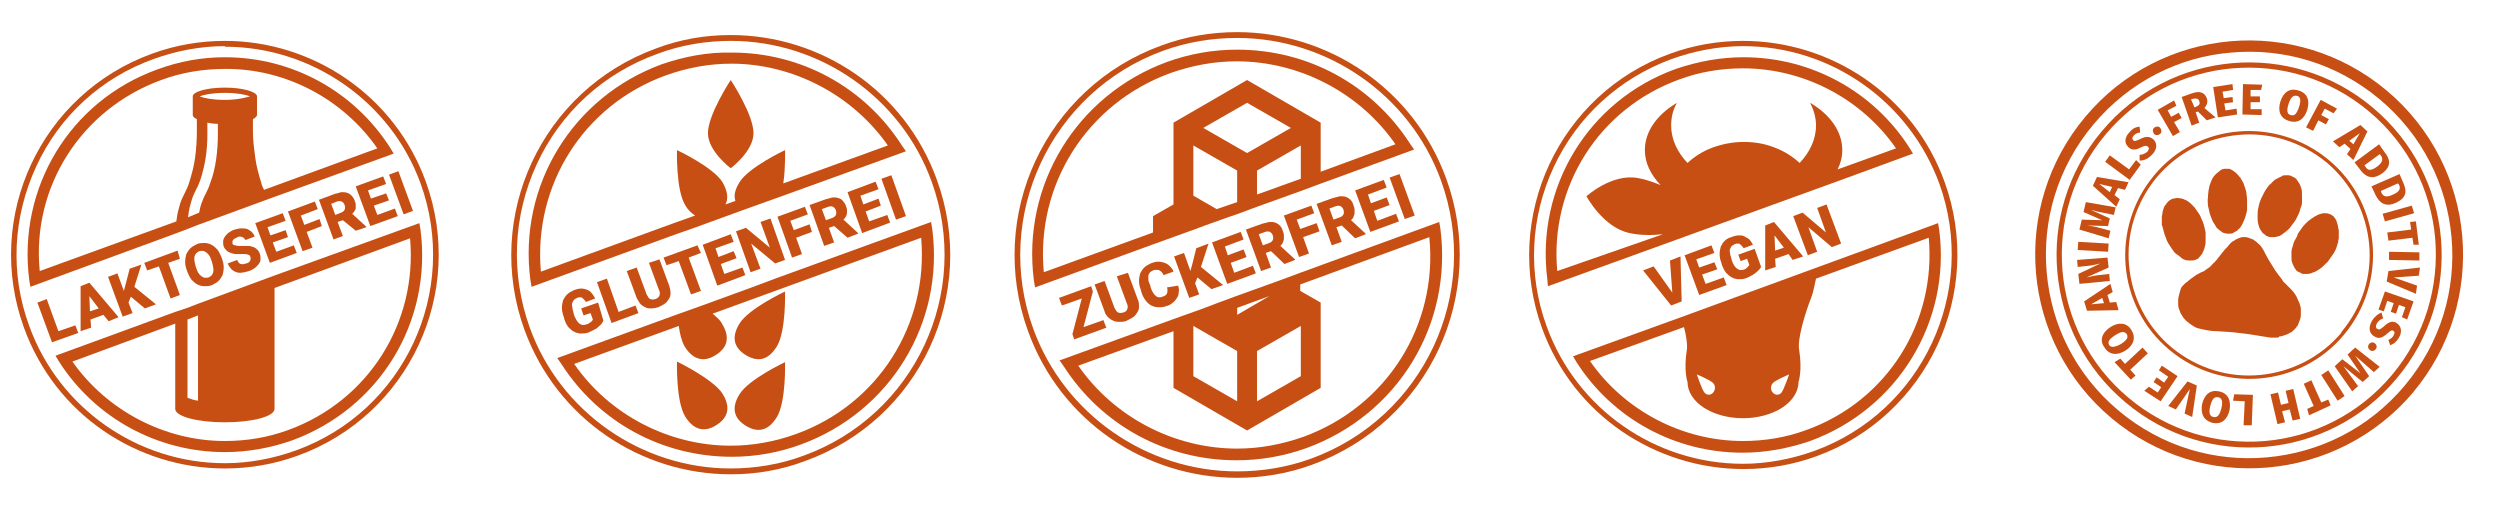 <?xml version="1.0" encoding="utf-8"?>
<!-- Generator: Adobe Illustrator 26.0.1, SVG Export Plug-In . SVG Version: 6.00 Build 0)  -->
<svg version="1.1" id="Ebene_1" xmlns="http://www.w3.org/2000/svg" xmlns:xlink="http://www.w3.org/1999/xlink" x="0px" y="0px"
	 viewBox="0 0 428 87.7" style="enable-background:new 0 0 428 87.7;" xml:space="preserve">
<style type="text/css">
	.st0{fill:#C74F13;}
	.st1{fill-rule:evenodd;clip-rule:evenodd;fill:#C74F13;}
</style>
<g>
	<g>
		<g>
			<path class="st0" d="M286.3,50.1l-0.4-5.5l1.8-0.7l0.2,7.7l-1.8,0.7l-4.8-6l1.8-0.7L286.3,50.1z"/>
			<path class="st0" d="M294,46.1l-2.6,0.9l0.6,1.6l3.1-1.1l0.5,1.3l-4.7,1.7l-2.5-6.8L293,42l0.5,1.3l-3.1,1.1l0.5,1.4l2.6-0.9
				L294,46.1z"/>
			<path class="st0" d="M301.5,45.7c-0.1,0.1-0.1,0.3-0.3,0.4c-0.1,0.2-0.3,0.3-0.5,0.5s-0.4,0.3-0.7,0.5c-0.3,0.2-0.6,0.3-1,0.5
				c-0.5,0.2-0.9,0.2-1.3,0.2s-0.8-0.1-1.2-0.3c-0.4-0.2-0.7-0.5-1-0.8c-0.3-0.4-0.5-0.8-0.7-1.3l-0.1-0.4c-0.2-0.5-0.3-1-0.3-1.5
				s0.1-0.9,0.2-1.3c0.2-0.4,0.4-0.7,0.7-1c0.3-0.3,0.7-0.5,1.1-0.6c0.5-0.2,0.9-0.3,1.3-0.3s0.7,0,1,0.2s0.6,0.3,0.8,0.5
				c0.2,0.2,0.4,0.5,0.6,0.9l-1.6,0.6c-0.1-0.2-0.2-0.3-0.3-0.4c-0.1-0.1-0.2-0.2-0.3-0.3c-0.1-0.1-0.3-0.1-0.4-0.1
				c-0.2,0-0.3,0-0.5,0.1s-0.4,0.2-0.5,0.3s-0.2,0.3-0.3,0.5c-0.1,0.2-0.1,0.5,0,0.7c0,0.3,0.1,0.6,0.2,0.9l0.1,0.4
				c0.2,0.7,0.6,1.2,0.9,1.4c0.4,0.3,0.8,0.3,1.3,0.1c0.1,0,0.2-0.1,0.3-0.2c0.1-0.1,0.2-0.1,0.2-0.2c0.1-0.1,0.1-0.1,0.2-0.2
				c0-0.1,0.1-0.1,0.1-0.1l-0.4-1.1l-1.1,0.4l-0.4-1.1l2.8-1L301.5,45.7z"/>
			<path class="st0" d="M306.2,43.5l-2.3,0.8l0.1,1.4l-1.8,0.6v-7.7l1.5-0.6l5,5.9l-1.8,0.6L306.2,43.5z M303.9,42.9l1.5-0.5
				l-1.6-2.1L303.9,42.9z"/>
			<path class="st0" d="M315.2,41.7l-1.6,0.6l-4-3.4l1.5,4.2l-1.6,0.6L307,37l1.6-0.6l4,3.4l-1.5-4.2l1.6-0.6L315.2,41.7z"/>
		</g>
		<g>
			<path class="st0" d="M332.9,31.1C327.5,16.2,313.4,7,298.4,7c-4.2,0-8.4,0.7-12.5,2.2c-19,6.9-28.8,28-21.9,47
				c5.4,14.9,19.5,24.1,34.5,24.1c4.2,0,8.4-0.7,12.5-2.2C330,71.2,339.8,50.1,332.9,31.1z M310.6,77.2c-3.9,1.4-8.1,2.2-12.2,2.2
				c-15,0-28.5-9.4-33.6-23.5c-3.3-9-2.8-18.7,1.2-27.3s11.2-15.2,20.2-18.5c3.9-1.4,8.1-2.2,12.2-2.2l0,0c15,0,28.4,9.4,33.6,23.5
				C338.7,49.9,329.1,70.5,310.6,77.2z"/>
			<path class="st0" d="M332,39.4l-0.2-1.2l-20.5,7.5l-23.5,8.6L269.3,61l0.6,1c6.2,9.7,16.9,15.5,28.4,15.5l0,0
				c3.9,0,7.8-0.7,11.6-2C324.9,70,334,55.1,332,39.4z M309.3,73.6c-3.5,1.3-7.2,1.9-10.9,1.9l0,0c-10.4,0-20.3-5.2-26.2-13.7
				l16.1-5.8c0.4,1.5,0.6,3,0.5,3.8c-0.6,3.7,0.1,5.6,0.1,5.6c0,1.7,1.1,3.3,2.8,4.4c1.7,1.1,4.1,1.8,6.7,1.8s5-0.7,6.7-1.8
				c1.7-1.1,2.8-2.7,2.8-4.4c0,0,0.7-1.9,0.1-5.6c-0.3-1.8,1.1-6.4,2.1-8.9c0.3-0.7,0.5-1.9,0.8-3.2l19.3-7
				C331.5,55.2,323.1,68.6,309.3,73.6z M306.3,64.1c0,0-0.9,2.6-1.3,3.1s-1.1,0.5-1.5,0c-0.4-0.4-0.4-1.2,0-1.6
				C303.9,65.1,306.3,64.1,306.3,64.1z M293.3,67.2c-0.4,0.5-1.1,0.5-1.5,0c-0.4-0.4-1.3-3.1-1.3-3.1s2.4,1,2.8,1.5
				C293.7,66,293.7,66.7,293.3,67.2z"/>
			<path class="st0" d="M315.5,30.7l12-4.4l-0.6-1c-6.2-9.7-16.9-15.5-28.4-15.5c-3.9,0-7.8,0.7-11.6,2c-15,5.4-24,20.3-22,36
				L265,49l19.9-7.2L315.5,30.7z M266.6,46.4c-1.3-14.4,7.1-27.8,20.9-32.8c3.5-1.3,7.2-1.9,10.9-1.9c10.4,0,20.3,5.2,26.2,13.7
				l-10,3.6c0.5-1,0.8-2.1,0.8-3.3c0-3.2-2.1-6.1-5.5-8.1c0.6,1.2,1,2.5,1,3.9c0,2.4-1.1,4.6-2.8,6.4c-1.2-1.1-2.6-2-4.2-2.6
				c-1.7-0.7-3.5-1-5.4-1s-3.8,0.4-5.4,1s-3,1.5-4.2,2.6c-1.7-1.8-2.8-4-2.8-6.4c0-1.4,0.3-2.7,1-3.9c-3.4,2-5.5,4.9-5.5,8.1
				c0,2.2,1,4.2,2.7,6c-1.2-0.5-2.6-1-3.8-1.2c-4.5-0.9-8.9,3.1-8.9,3.1s2.9,5.4,7.4,6.3c1.8,0.4,3.8,0.4,5.7,0.2L266.6,46.4z"/>
		</g>
	</g>
	<g>
		<g>
			<path class="st0" d="M185.5,56l3.4-1.2l0.5,1.3l-5.5,2l-0.3-0.9l1.6-6.1l-3.4,1.2l-0.5-1.3l5.5-2l0.3,0.9L185.5,56z"/>
			<path class="st0" d="M193.1,46.7l1.7,4.6c0.2,0.4,0.2,0.8,0.2,1.2s-0.1,0.7-0.3,1s-0.4,0.6-0.7,0.8s-0.7,0.4-1.1,0.6
				c-0.4,0.2-0.8,0.2-1.2,0.2s-0.7,0-1.1-0.2c-0.3-0.1-0.6-0.3-0.9-0.6c-0.3-0.3-0.5-0.6-0.6-1l-1.7-4.6l1.7-0.6l1.7,4.6
				c0.2,0.4,0.4,0.7,0.6,0.8c0.3,0.1,0.6,0.1,0.9,0c0.4-0.1,0.6-0.3,0.7-0.6c0.1-0.3,0.1-0.6-0.1-1l-1.7-4.6L193.1,46.7z"/>
			<path class="st0" d="M201.7,48.9c0.1,0.4,0.2,0.7,0.1,1.1c0,0.4-0.1,0.7-0.3,1s-0.4,0.6-0.7,0.8c-0.3,0.3-0.7,0.5-1.1,0.6
				c-0.5,0.2-0.9,0.2-1.4,0.2c-0.4,0-0.8-0.1-1.2-0.3s-0.7-0.5-1-0.9s-0.5-0.8-0.7-1.4l-0.1-0.4c-0.2-0.5-0.3-1-0.3-1.5
				s0.1-0.9,0.2-1.3c0.2-0.4,0.4-0.7,0.7-1s0.7-0.5,1.1-0.7c0.5-0.2,0.9-0.3,1.3-0.3c0.4,0,0.8,0.1,1.1,0.2c0.3,0.1,0.6,0.3,0.9,0.6
				c0.3,0.3,0.5,0.6,0.6,0.9l-1.7,0.6c-0.1-0.2-0.2-0.4-0.3-0.5s-0.2-0.2-0.4-0.3c-0.1-0.1-0.3-0.1-0.5-0.1s-0.4,0-0.6,0.1
				c-0.2,0.1-0.4,0.2-0.5,0.3s-0.2,0.3-0.3,0.5c0,0.2,0,0.5,0,0.7c0,0.3,0.1,0.6,0.3,1l0.1,0.4c0.1,0.4,0.3,0.7,0.4,0.9
				c0.1,0.2,0.3,0.4,0.5,0.6c0.2,0.1,0.3,0.2,0.5,0.2s0.4,0,0.6-0.1c0.4-0.1,0.7-0.3,0.8-0.6s0.1-0.6,0-1L201.7,48.9z"/>
			<path class="st0" d="M205,47.5l-0.4,1l0.7,1.9l-1.7,0.6l-2.6-7.1l1.7-0.6l1.1,3.1l0.3-1.1l0.7-2.8l2.1-0.8l-1.3,4l3.8,3.1l-2,0.7
				L205,47.5z"/>
			<path class="st0" d="M213.4,44l-2.7,1l0.6,1.7l3.2-1.2l0.5,1.3l-4.9,1.8l-2.6-7.1l4.9-1.8l0.5,1.3l-3.2,1.2l0.5,1.5l2.7-1
				L213.4,44z"/>
			<path class="st0" d="M217.6,43l-0.9,0.3l0.9,2.5l-1.7,0.6l-2.6-7.1l2.8-1c0.4-0.1,0.8-0.2,1.2-0.3c0.4,0,0.7,0,1,0.1
				s0.6,0.3,0.8,0.5s0.4,0.5,0.5,0.9c0.1,0.3,0.2,0.5,0.2,0.8c0,0.2,0,0.5,0,0.7c-0.1,0.2-0.1,0.4-0.2,0.6c-0.1,0.2-0.2,0.3-0.4,0.5
				l2.5,2.3v0.1l-1.8,0.7L217.6,43z M216.2,42l1.1-0.4c0.3-0.1,0.5-0.3,0.6-0.5s0.1-0.5,0-0.8s-0.3-0.5-0.5-0.6s-0.5-0.1-0.8,0
				l-1.1,0.4L216.2,42z"/>
			<path class="st0" d="M225.9,39.6l-2.8,1l1,2.8l-1.7,0.6l-2.6-7.1l4.7-1.7l0.5,1.3l-3,1.1l0.6,1.6l2.8-1L225.9,39.6z"/>
			<path class="st0" d="M229.7,38.6l-0.9,0.3l0.9,2.5L228,42l-2.6-7.1l2.8-1c0.4-0.1,0.8-0.2,1.2-0.3c0.4,0,0.7,0,1,0.1
				s0.6,0.3,0.8,0.5s0.4,0.5,0.5,0.9c0.1,0.3,0.2,0.5,0.2,0.8c0,0.2,0,0.5,0,0.7c-0.1,0.2-0.1,0.4-0.2,0.6c-0.1,0.2-0.2,0.3-0.4,0.5
				l2.5,2.3v0.1l-1.8,0.7L229.7,38.6z M228.3,37.6l1.1-0.4c0.3-0.1,0.5-0.3,0.6-0.5s0.1-0.5,0-0.8s-0.3-0.5-0.5-0.6s-0.5-0.1-0.8,0
				l-1.1,0.4L228.3,37.6z"/>
			<path class="st0" d="M237.9,35.1l-2.7,1l0.6,1.7l3.2-1.2l0.5,1.3l-4.9,1.8l-2.6-7.1l4.9-1.8l0.5,1.3l-3.2,1.2l0.5,1.5l2.7-1
				L237.9,35.1z"/>
			<path class="st0" d="M242.2,36.9l-1.7,0.6l-2.6-7.1l1.7-0.6L242.2,36.9z"/>
		</g>
		<g>
			<path class="st0" d="M247.6,30.6C242,15.1,227.3,5.5,211.8,5.5c-4.3,0-8.7,0.7-13,2.3C179,15,168.8,36.9,176,56.7
				c5.6,15.5,20.2,25.1,35.8,25.1c4.3,0,8.7-0.7,13-2.3C244.6,72.2,254.8,50.4,247.6,30.6z M224.5,78.5c-4.1,1.5-8.4,2.2-12.7,2.2
				c-15.5,0-29.6-9.8-34.9-24.4c-7-19.2,3-40.6,22.2-47.6c4.1-1.5,8.4-2.2,12.7-2.2l0,0c15.5,0,29.6,9.8,34.9,24.4
				C253.7,50.2,243.7,71.5,224.5,78.5z"/>
			<path class="st0" d="M246.6,39.2l-0.2-1.2l-23.8,8.7l-3.5,1.3l-7.5,2.7l-3.5,1.3l-2.1,0.8l-5.3,1.9l-19.3,7l0.7,1
				c6.5,10.1,17.5,16.1,29.6,16.1l0,0c4.1,0,8.1-0.7,12-2.1C239.3,71,248.7,55.6,246.6,39.2z M217.3,50.7l-5.5,3.2v-1.2L217.3,50.7z
				 M222.7,55.8v8.6l-7.5,4.3v-8.6L222.7,55.8z M211.8,60.1v8.6l-7.5-4.3v-8.6L211.8,60.1z M223.1,74.8c-3.7,1.3-7.5,2-11.3,2
				c-10.8,0-21.1-5.4-27.2-14.2l16.3-5.9v9.7l12.6,7.3l12.6-7.3V51.8l-3.5-2v-1.1l22.1-8.1C246.2,55.7,237.4,69.6,223.1,74.8z"/>
			<path class="st0" d="M204.7,39.2l1.6-0.6l4.2-1.5l1.2-0.4l3.5-1.3l7.5-2.7l3.5-1.3l15.9-5.8l-0.7-1
				c-6.5-10.1-17.5-16.1-29.6-16.1c-4.1,0-8.1,0.7-12,2.1C184.3,16.3,174.9,31.7,177,48l0.2,1.2l20.3-7.4L204.7,39.2z M208.3,35.8
				l-4-2.3v-8.6l7.5,4.3v5.4L208.3,35.8z M206,21.9l7.5-4.3l7.5,4.3l-7.5,4.3L206,21.9z M215.2,33.3v-4.1l7.5-4.3v5.7L215.2,33.3z
				 M178.7,46.6c-1.4-15,7.4-28.9,21.7-34.1c3.7-1.3,7.5-2,11.3-2c10.8,0,21.1,5.4,27.2,14.2l-12.8,4.7V21l-12.6-7.3L200.9,21v14
				l-3.5,2v2.8L178.7,46.6z"/>
		</g>
	</g>
	<g>
		<g>
			<path class="st0" d="M10,56.7l2.9-1l0.5,1.3l-4.5,1.6l-2.5-6.8L8,51.2L10,56.7z"/>
			<path class="st0" d="M17.7,53.9l-2.2,0.8l0.1,1.4l-1.8,0.6V49l1.5-0.6l5,5.9L18.6,55L17.7,53.9z M15.4,53.3l1.5-0.5l-1.6-2.1
				L15.4,53.3z"/>
			<path class="st0" d="M22.4,50.8l-0.4,1l0.7,1.8L21,54.2l-2.5-6.8l1.6-0.6l1.1,3l0.3-1.1l0.7-2.7l2-0.7L23,49.1l3.7,3l-1.9,0.7
				L22.4,50.8z"/>
			<path class="st0" d="M30.8,44.3l-2,0.7l2,5.5l-1.6,0.6l-2-5.5l-2,0.7L24.7,45l5.7-2.1L30.8,44.3z"/>
			<path class="st0" d="M38,44.3c0.2,0.5,0.3,1,0.3,1.5s-0.1,0.9-0.2,1.3c-0.2,0.4-0.4,0.7-0.7,1s-0.7,0.5-1.1,0.7
				C35.9,49,35.4,49,35,49c-0.4,0-0.8-0.1-1.2-0.3s-0.7-0.5-1-0.8c-0.3-0.4-0.5-0.8-0.7-1.3L32,46.3c-0.2-0.5-0.3-1-0.3-1.5
				s0.1-0.9,0.2-1.3c0.2-0.4,0.4-0.7,0.7-1s0.7-0.5,1.1-0.7c0.4-0.2,0.9-0.2,1.3-0.2c0.4,0,0.8,0.1,1.2,0.3s0.7,0.5,1,0.8
				c0.3,0.4,0.5,0.8,0.7,1.3L38,44.3z M36.2,44.6c-0.2-0.7-0.5-1.1-0.9-1.4c-0.4-0.3-0.7-0.3-1.2-0.2c-0.4,0.2-0.7,0.5-0.8,0.9
				s0,1,0.2,1.7l0.1,0.3c0.2,0.7,0.5,1.1,0.9,1.4c0.4,0.3,0.7,0.3,1.2,0.2c0.4-0.2,0.7-0.4,0.8-0.9c0.1-0.4,0-1-0.2-1.7L36.2,44.6z"
				/>
			<path class="st0" d="M42.9,44.1c0-0.1-0.1-0.2-0.1-0.3c-0.1-0.1-0.1-0.1-0.3-0.2c-0.1,0-0.3-0.1-0.4-0.1c-0.2,0-0.4,0-0.7,0
				s-0.7,0-1,0s-0.6-0.1-0.9-0.2c-0.3-0.1-0.5-0.2-0.7-0.4s-0.4-0.4-0.5-0.7s-0.1-0.6-0.1-0.9c0-0.3,0.2-0.6,0.3-0.8
				c0.2-0.2,0.4-0.5,0.7-0.7s0.6-0.4,1-0.5s0.7-0.2,1.1-0.2c0.3,0,0.7,0,1,0.1s0.5,0.3,0.8,0.5c0.2,0.2,0.4,0.5,0.5,0.8L42,41.1
				c0-0.1-0.1-0.2-0.2-0.3c-0.1-0.1-0.2-0.2-0.3-0.2s-0.2-0.1-0.4-0.1c-0.1,0-0.3,0-0.4,0.1c-0.2,0.1-0.3,0.1-0.4,0.2
				C40,40.9,40,41,39.9,41.1s-0.1,0.2-0.1,0.3s0,0.2,0,0.3s0.1,0.2,0.2,0.2c0.1,0.1,0.2,0.1,0.3,0.1s0.3,0.1,0.5,0.1s0.4,0,0.6,0
				c0.4,0,0.8,0,1.1,0s0.6,0.1,0.9,0.2c0.3,0.1,0.5,0.3,0.7,0.5s0.3,0.4,0.4,0.7c0.1,0.3,0.1,0.6,0.1,0.9c0,0.3-0.1,0.5-0.3,0.8
				c-0.2,0.2-0.4,0.5-0.7,0.7s-0.6,0.4-1,0.5c-0.2,0.1-0.5,0.1-0.7,0.2c-0.2,0-0.5,0.1-0.7,0.1s-0.5,0-0.7-0.1s-0.4-0.1-0.6-0.3
				c-0.2-0.1-0.4-0.3-0.5-0.5c-0.2-0.2-0.3-0.4-0.4-0.7l1.6-0.6c0.1,0.2,0.2,0.4,0.3,0.5s0.2,0.2,0.4,0.2c0.1,0,0.3,0.1,0.4,0
				c0.2,0,0.3-0.1,0.5-0.1c0.2-0.1,0.3-0.1,0.4-0.2c0.1-0.1,0.2-0.2,0.2-0.2c0-0.1,0.1-0.2,0.1-0.3C42.9,44.3,42.9,44.2,42.9,44.1z"
				/>
			<path class="st0" d="M49.3,40.6l-2.6,0.9l0.6,1.6l3-1.1l0.5,1.3L46.2,45l-2.5-6.8l4.7-1.7l0.5,1.3l-3.1,1.1l0.5,1.4l2.6-0.9
				L49.3,40.6z"/>
			<path class="st0" d="M55.1,38.7l-2.6,1l1,2.7L51.8,43l-2.5-6.8l4.6-1.7l0.5,1.3l-2.9,1.1l0.6,1.6l2.6-1L55.1,38.7z"/>
			<path class="st0" d="M58.7,37.7L57.8,38l0.9,2.4L57.1,41l-2.5-6.8l2.7-1c0.4-0.1,0.8-0.2,1.1-0.3c0.4,0,0.7,0,1,0.1
				s0.5,0.2,0.8,0.5c0.2,0.2,0.4,0.5,0.5,0.8s0.2,0.5,0.2,0.7s0,0.4,0,0.6c0,0.2-0.1,0.4-0.2,0.5c-0.1,0.2-0.2,0.3-0.4,0.5l2.4,2.2
				v0.1l-1.8,0.6L58.7,37.7z M57.4,36.8l1-0.4c0.3-0.1,0.5-0.3,0.6-0.5s0.1-0.5,0-0.8s-0.3-0.5-0.5-0.6s-0.5-0.1-0.8,0l-1,0.4
				L57.4,36.8z"/>
			<path class="st0" d="M66.6,34.3L64,35.2l0.6,1.6l3-1.1l0.5,1.3l-4.7,1.7l-2.5-6.8l4.7-1.7l0.5,1.3L63,32.6l0.5,1.4l2.6-0.9
				L66.6,34.3z"/>
			<path class="st0" d="M70.7,36.1l-1.6,0.6l-2.5-6.8l1.6-0.6L70.7,36.1z"/>
		</g>
		<g>
			<path class="st0" d="M72.9,31.1C67.5,16.2,53.4,7,38.5,7v1l0,0C53.4,8,66.9,17.4,72,31.4c6.7,18.5-2.8,39-21.3,45.7
				c-3.9,1.4-8,2.2-12.2,2.2c-14.9,0-28.4-9.4-33.5-23.5c-3.3-9-2.8-18.6,1.2-27.3s11.2-15.2,20.1-18.4c3.9-1.4,8-2.2,12.2-2.2V7
				l0,0C34.3,7,30.1,7.7,26,9.2C7,16.1-2.8,37.1,4.1,56.1C9.5,71,23.5,80.2,38.5,80.2c4.2,0,8.4-0.7,12.5-2.2
				C70,71.1,79.8,50.1,72.9,31.1z"/>
			<path class="st0" d="M26.9,11.9C12,17.3,3,32.1,5,47.9l0.2,1.2L30,40l2.1-0.8l1.8-0.7l12-4.4l21.5-7.8l-0.6-1
				C60.6,15.6,50,9.8,38.5,9.8C34.5,9.8,30.7,10.5,26.9,11.9z M32.2,37.2c0-0.3,0.1-0.5,0.1-0.8c0.1-0.7,0.3-1.4,0.5-2.1
				c0.2-0.7,0.5-1.3,0.8-1.9c0.3-0.5,0.5-1.1,0.7-1.6c0.4-1.2,0.7-2.5,0.9-3.7c0.2-1.3,0.3-2.7,0.3-4V21c0.5,0.1,1.1,0.2,1.8,0.2V23
				c0,1.4-0.1,2.9-0.3,4.3s-0.5,2.7-1,4c-0.2,0.7-0.5,1.3-0.8,1.9c-0.3,0.5-0.5,1.1-0.7,1.6s-0.3,1.1-0.4,1.6L32.2,37.2z M38.5,17.1
				c-2.1,0-3.6-0.3-4.3-0.6c0.7-0.3,2.2-0.6,4.3-0.6s3.6,0.3,4.3,0.6C42.1,16.7,40.6,17.1,38.5,17.1z M64.6,25.4l-19.4,7.1
				c-0.2-0.4-0.4-0.8-0.5-1.3c-0.4-1.3-0.8-2.7-1-4.2s-0.4-3-0.4-4.5v-2.1c0.4-0.2,0.7-0.5,0.7-0.7v-3.2c0-0.8-2.5-1.5-5.5-1.5
				c-3.1,0-5.5,0.7-5.5,1.5v3.2c0,0.3,0.3,0.5,0.7,0.7v2.1c0,1.5-0.1,3-0.3,4.5s-0.6,2.9-1,4.2c-0.2,0.7-0.5,1.3-0.8,1.9
				c-0.3,0.6-0.6,1.2-0.8,1.9s-0.4,1.4-0.5,2.1c0,0.3-0.1,0.5-0.1,0.8L6.8,46.4C5.4,32,13.9,18.7,27.6,13.7
				c3.5-1.3,7.2-1.9,10.9-1.9C48.8,11.7,58.7,16.9,64.6,25.4z"/>
			<path class="st0" d="M33.9,52l-1.8,0.7L30,53.4L9.5,60.9l0.6,1c6.2,9.7,16.9,15.5,28.4,15.5l0,0c3.9,0,7.8-0.7,11.5-2
				c15-5.5,24-20.3,22-36l-0.2-1.2l-24.9,9L33.9,52z M33.9,54v14.6c-0.7-0.1-1.3-0.3-1.8-0.5V54.7L33.9,54z M70.2,40.8
				c1.3,14.4-7.1,27.8-20.8,32.8c-3.5,1.3-7.2,1.9-10.9,1.9c-10.3,0-20.2-5.2-26.1-13.6L30,55.4V70c0,1.3,3.8,2.3,8.5,2.3
				s8.5-1,8.5-2.3V49.3L70.2,40.8z"/>
		</g>
	</g>
	<g>
		<g>
			<path class="st0" d="M103.3,54.9c-0.1,0.1-0.1,0.3-0.3,0.5c-0.1,0.2-0.3,0.3-0.5,0.5s-0.4,0.4-0.7,0.5c-0.3,0.2-0.6,0.3-1,0.5
				c-0.5,0.2-0.9,0.2-1.3,0.2s-0.8-0.1-1.2-0.3c-0.4-0.2-0.7-0.5-1-0.8c-0.3-0.4-0.5-0.8-0.7-1.4l-0.1-0.4c-0.2-0.5-0.3-1.1-0.3-1.5
				c0-0.5,0.1-0.9,0.2-1.3c0.2-0.4,0.4-0.7,0.7-1c0.3-0.3,0.7-0.5,1.1-0.7c0.5-0.2,0.9-0.3,1.3-0.3s0.7,0.1,1,0.2
				c0.3,0.1,0.6,0.3,0.8,0.6c0.2,0.2,0.4,0.5,0.6,0.9l-1.6,0.6c-0.1-0.2-0.2-0.3-0.3-0.4c-0.1-0.1-0.2-0.2-0.3-0.3
				c-0.1-0.1-0.3-0.1-0.4-0.1c-0.2,0-0.3,0-0.5,0.1s-0.4,0.2-0.5,0.3s-0.2,0.3-0.3,0.5c-0.1,0.2-0.1,0.5,0,0.8c0,0.3,0.1,0.6,0.2,1
				l0.1,0.4c0.3,0.7,0.6,1.2,0.9,1.4c0.4,0.3,0.8,0.3,1.3,0.1c0.1,0,0.3-0.1,0.4-0.2c0.1-0.1,0.2-0.1,0.3-0.2
				c0.1-0.1,0.1-0.1,0.2-0.2c0-0.1,0.1-0.1,0.1-0.2l-0.4-1.1L99.9,54l-0.4-1.2l2.9-1L103.3,54.9z"/>
			<path class="st0" d="M105.9,53.4l2.9-1.1l0.5,1.3l-4.6,1.7l-2.5-7l1.7-0.6L105.9,53.4z"/>
			<path class="st0" d="M112.9,44.4l1.7,4.6c0.1,0.4,0.2,0.8,0.2,1.2s-0.1,0.7-0.3,1c-0.2,0.3-0.4,0.6-0.7,0.8
				c-0.3,0.2-0.7,0.4-1.1,0.6c-0.4,0.1-0.8,0.2-1.2,0.2c-0.4,0-0.7,0-1-0.2c-0.3-0.1-0.6-0.3-0.9-0.6c-0.2-0.3-0.4-0.6-0.6-1
				l-1.7-4.6l1.7-0.6l1.7,4.6c0.2,0.4,0.4,0.7,0.6,0.8c0.3,0.1,0.6,0.1,0.9,0s0.6-0.3,0.7-0.6s0.1-0.6-0.1-1l-1.7-4.6L112.9,44.4z"
				/>
			<path class="st0" d="M120,43.3l-2.1,0.8l2.1,5.7l-1.7,0.6l-2.1-5.7l-2.1,0.7l-0.5-1.3l5.8-2.1L120,43.3z"/>
			<path class="st0" d="M126.1,44.2l-2.7,1l0.6,1.7l3.1-1.1l0.5,1.3l-4.8,1.8l-2.5-7l4.8-1.8l0.5,1.3l-3.1,1.1L123,44l2.6-1
				L126.1,44.2z"/>
			<path class="st0" d="M134.4,44.5l-1.7,0.6l-4.1-3.4l1.6,4.3l-1.7,0.6l-2.5-7l1.7-0.6l4.1,3.4l-1.6-4.4l1.7-0.6L134.4,44.5z"/>
			<path class="st0" d="M139,39.7l-2.7,1l1,2.8l-1.7,0.6l-2.5-7l4.7-1.7l0.5,1.3l-3,1.1l0.6,1.6l2.7-1L139,39.7z"/>
			<path class="st0" d="M142.8,38.7l-0.9,0.3l0.9,2.5l-1.7,0.6l-2.5-7l2.8-1c0.4-0.1,0.8-0.2,1.1-0.3c0.4,0,0.7,0,1,0.1
				s0.6,0.2,0.8,0.5c0.2,0.2,0.4,0.5,0.5,0.8s0.2,0.5,0.2,0.7s0,0.4,0,0.6c0,0.2-0.1,0.4-0.2,0.6c-0.1,0.2-0.2,0.3-0.4,0.5l2.5,2.3
				V40l-1.8,0.7L142.8,38.7z M141.4,37.7l1.1-0.4c0.3-0.1,0.5-0.3,0.6-0.5s0.1-0.5,0-0.8s-0.3-0.5-0.5-0.6s-0.5-0.1-0.8,0l-1.1,0.4
				L141.4,37.7z"/>
			<path class="st0" d="M150.8,35.2l-2.6,1l0.6,1.7l3.1-1.1l0.5,1.3l-4.8,1.8l-2.5-7l4.8-1.8l0.5,1.3l-3.1,1.1l0.5,1.5l2.6-1
				L150.8,35.2z"/>
			<path class="st0" d="M155.1,37l-1.7,0.6l-2.5-7l1.7-0.6L155.1,37z"/>
		</g>
		<g>
			<g>
				<path class="st0" d="M160.4,30.8C154.9,15.5,140.5,6,125.1,6v1c15.3,0,29.2,9.7,34.4,24.1c6.9,19-2.9,40-21.9,46.9
					c-4,1.5-8.3,2.2-12.5,2.2c-15.3,0-29.2-9.7-34.4-24.1c-3.3-9.2-2.9-19.1,1.2-28s11.5-15.6,20.7-18.9c4-1.5,8.3-2.2,12.5-2.2V6
					l0,0c-4.3,0-8.6,0.7-12.8,2.3C92.8,15.4,82.7,37,89.8,56.5c5.6,15.3,20,24.7,35.3,24.7c4.3,0,8.6-0.7,12.8-2.3
					C157.5,71.8,167.5,50.3,160.4,30.8z"/>
			</g>
			<g>
				<path class="st0" d="M113.3,11C98,16.6,88.7,31.8,90.8,47.9l0.2,1.2l25-9.1l2.6-0.9l8.5-3.1l6.7-2.4l21.3-7.7l-0.7-1
					C148,14.9,137.1,9,125.3,9C121.1,8.9,117.1,9.7,113.3,11z M152,24.9l-17.9,6.5c0.4-2.8,0.3-5.7,0.3-5.7s-6.2,2.9-7.8,5.5
					c-0.8,1.3-1,2.3-0.7,3.2l-1.7,0.6c0.5-1,0.4-2.2-0.5-3.8c-1.6-2.6-7.8-5.5-7.8-5.5s-0.2,6.8,1.4,9.4c0.5,0.9,1.1,1.4,1.7,1.8
					l-2.8,1l-0.3,0.1l-23.3,8.5C91.3,31.7,99.9,18,114,12.9c3.6-1.3,7.4-2,11.2-2C135.7,10.9,145.9,16.2,152,24.9z"/>
			</g>
			<g>
				<path class="st0" d="M125.1,28.8c0,0,3.9-2.9,3.9-6c0-3.2-3.9-9.1-3.9-9.1s-3.9,5.9-3.9,9.1C121.2,25.9,125.1,28.8,125.1,28.8z"
					/>
			</g>
			<g>
				<path class="st0" d="M128.7,49.2l-8.5,3.1l-4.2,1.5l-20.6,7.5l0.7,1c6.4,10,17.3,15.9,29.2,15.9l0,0c4,0,8-0.7,11.8-2.1
					c15.3-5.6,24.6-20.8,22.5-36.9l-0.2-1.2l-26.7,9.7L128.7,49.2z M157.7,40.7c1.3,14.8-7.3,28.5-21.4,33.6c-3.6,1.3-7.4,2-11.2,2
					l0,0c-10.6,0-20.8-5.3-26.8-14l17.9-6.5c0.2,1.4,0.5,2.6,1,3.5c1.6,2.6,3.6,2.6,5.3,1.5c1.8-1.1,2.7-2.8,1.1-5.4
					c-0.3-0.6-0.9-1.1-1.6-1.7L157.7,40.7z"/>
			</g>
			<g>
				<path class="st0" d="M127.7,60.8c1.8,1.1,3.7,1.1,5.3-1.5s1.4-9.4,1.4-9.4s-6.2,2.9-7.8,5.5C125,58,125.9,59.7,127.7,60.8z"/>
			</g>
			<g>
				<path class="st0" d="M127.7,72.9c1.8,1.1,3.7,1.1,5.3-1.5s1.4-9.4,1.4-9.4s-6.2,2.9-7.8,5.5C125,70.1,125.9,71.8,127.7,72.9z"/>
			</g>
			<g>
				<path class="st0" d="M115.9,61.9c0,0-0.2,6.8,1.4,9.4c1.6,2.6,3.6,2.6,5.3,1.5c1.8-1.1,2.7-2.8,1.1-5.4
					C122.1,64.9,115.9,61.9,115.9,61.9z"/>
			</g>
		</g>
	</g>
	<g>
		<path class="st0" d="M412.4,66.6l-0.7-0.6c-6.2,7.4-14.7,11.5-23.6,12.3s-18-1.8-25.4-8s-11.5-14.7-12.3-23.6s1.8-18,8-25.4
			S373.2,9.7,382,9c8.9-0.8,18,1.8,25.4,8s11.5,14.7,12.3,23.6s-1.8,18-8,25.4L412.4,66.6l0.7,0.6c13-15.5,11-38.7-4.5-51.7
			S370,4.5,357,20l0,0c-13,15.5-11,38.6,4.5,51.6l0,0c15.5,13,38.6,11,51.7-4.5"/>
		<path class="st0" d="M409.9,64.5l-0.4-0.3c-5.7,6.8-13.6,10.6-21.7,11.3c-8.2,0.7-16.6-1.7-23.4-7.4s-10.6-13.6-11.3-21.7
			c-0.7-8.2,1.7-16.6,7.4-23.4c5.7-6.8,13.6-10.6,21.7-11.3c8.2-0.7,16.6,1.7,23.4,7.4s10.6,13.6,11.3,21.7
			c0.7,8.2-1.7,16.6-7.4,23.4L409.9,64.5l0.4,0.3c11.7-13.9,9.9-34.7-4.1-46.4c-13.9-11.7-34.7-9.9-46.4,4.1
			c-11.7,13.9-9.9,34.7,4.1,46.4c13.9,11.7,34.7,9.9,46.4-4.1"/>
		<path class="st0" d="M401.1,57.1l-0.2-0.2c-3.7,4.4-8.8,6.8-14,7.3c-5.3,0.5-10.7-1.1-15.1-4.7c-4.4-3.7-6.8-8.7-7.3-14
			s1.1-10.7,4.7-15.1c3.7-4.4,8.7-6.8,14-7.3s10.7,1.1,15.1,4.7c4.4,3.7,6.8,8.8,7.3,14c0.5,5.3-1.1,10.7-4.8,15.1L401.1,57.1
			l0.2,0.2c7.5-9,6.4-22.4-2.6-29.9S376.3,21,368.8,30s-6.4,22.4,2.6,29.9s22.4,6.4,29.9-2.6"/>
		<g>
			<path class="st0" d="M369.4,18.8l2.8-1.6l0.4,0.9l-1.5,0.8l0.6,1.1l1.3-0.7l0.5,0.9l-1.3,0.7l1,1.7l-1.2,0.7L369.4,18.8z"/>
			<path class="st0" d="M376.3,19.1l-0.4,0.1l0.6,1.8l-1.3,0.5l-1.7-4.9l1.7-0.6c1.4-0.5,2.2-0.2,2.6,0.8c0.2,0.6,0.1,1.1-0.4,1.7
				l1.9,1.6l-1.5,0.5L376.3,19.1z M375.7,18.4l0.4-0.2c0.4-0.2,0.6-0.4,0.4-0.9c-0.1-0.4-0.5-0.5-1-0.4l-0.4,0.1L375.7,18.4z"/>
			<path class="st0" d="M382.3,15.4l-1.8,0.3l0.2,1.1l1.5-0.2l0.1,0.9l-1.5,0.2l0.2,1.2l1.9-0.3l0.1,1l-3.3,0.5l-0.8-5.2l3.3-0.5
				L382.3,15.4z"/>
			<path class="st0" d="M387.1,15.4h-1.8v1.1h1.6v1h-1.6v1.2h1.9v1l-3.3-0.1l0.1-5.2l3.3,0.1L387.1,15.4z"/>
			<path class="st0" d="M395,18.8c-0.5,1.6-1.6,2.4-3.1,1.9c-1.5-0.4-2-1.7-1.5-3.3s1.6-2.4,3.1-1.9C395,15.9,395.5,17.2,395,18.8z
				 M391.8,17.8c-0.4,1.2-0.2,1.8,0.4,1.9c0.6,0.2,1-0.2,1.4-1.4c0.4-1.2,0.2-1.8-0.4-1.9C392.6,16.3,392.2,16.6,391.8,17.8z"/>
			<path class="st0" d="M397.3,17.1l2.8,1.5l-0.6,0.8l-1.5-0.8l-0.6,1.1l1.3,0.7l-0.5,0.9l-1.3-0.7l-0.9,1.8l-1.2-0.6L397.3,17.1z"
				/>
			<path class="st0" d="M402.4,25.5l-1-0.9l-0.9,0.6l-1.1-1l4.7-2.8l1.2,1.1l-2.4,4.9l-1.1-1L402.4,25.5z M402.9,24.7l1.1-1.9
				l-1.8,1.3L402.9,24.7z"/>
			<path class="st0" d="M407.8,29.7c-1.7,1.2-2.9,0.5-3.7-0.6l-1-1.3l4.2-3.1l0.9,1.3C409.1,27.1,409.6,28.4,407.8,29.7z
				 M407.4,26.4l-2.6,1.9l0.2,0.3c0.4,0.6,0.9,0.7,2-0.1c1-0.8,1-1.3,0.6-1.9L407.4,26.4z"/>
			<path class="st0" d="M410.2,34.7c-1.9,0.9-2.9-0.1-3.5-1.3l-0.7-1.5l4.8-2.1l0.6,1.4C412,32.5,412.2,33.8,410.2,34.7z
				 M410.5,31.4l-2.9,1.3l0.1,0.3c0.3,0.6,0.8,0.9,2,0.3c1.2-0.5,1.3-1.1,1-1.7L410.5,31.4z"/>
			<path class="st0" d="M408.3,37.9l-0.4-1.3l5-1.4l0.4,1.3L408.3,37.9z"/>
			<path class="st0" d="M413.2,41.9l-0.2-1.2l-4.1,0.5l-0.2-1.4l4.1-0.5l-0.2-1.3l1-0.1l0.5,4H413.2z"/>
			<path class="st0" d="M409,44.5v-1.4l5.2,0.1v1.4L409,44.5z"/>
			<path class="st0" d="M408.6,48.2l0.3-1.8l5.4-0.6l-0.2,1.4l-4.3,0.3l4,1.4l-0.2,1.4L408.6,48.2z"/>
			<path class="st0" d="M411.2,54.3l0.6-1.7l-1.1-0.4l-0.5,1.5l-0.9-0.3l0.5-1.5l-1.1-0.4l-0.6,1.8l-0.9-0.3l1.1-3.1l4.9,1.7
				l-1.1,3.1L411.2,54.3z"/>
			<path class="st0" d="M409.2,59.1l-0.3-0.9c0.4-0.2,0.7-0.4,0.9-0.8c0.2-0.4,0.2-0.6-0.1-0.8c-0.3-0.1-0.4,0-1,0.5
				c-0.8,0.7-1.4,1-2.2,0.5c-0.9-0.5-1.1-1.5-0.4-2.7c0.5-0.8,1.1-1.2,1.6-1.4l0.3,1c-0.5,0.2-0.8,0.4-1.1,0.9
				c-0.2,0.4-0.2,0.8,0.1,0.9c0.3,0.2,0.5,0.1,1.1-0.4c0.9-0.9,1.6-1,2.2-0.6c0.8,0.5,1,1.5,0.4,2.5
				C410.3,58.5,409.8,58.9,409.2,59.1z"/>
			<path class="st0" d="M405.7,59.9c-0.3-0.2-0.4-0.7-0.1-1c0.2-0.3,0.7-0.4,1-0.1c0.3,0.2,0.4,0.7,0.1,1
				C406.5,60.1,406,60.2,405.7,59.9z"/>
			<path class="st0" d="M399.7,62.7l1.3-1.2l3.1,2.4l-2.2-3.2l1.3-1.2l4.2,3.3l-1,0.9l-3.2-2.8l2.4,3.5l-1.1,1l-3.3-2.7l2.5,3.4
				l-1,0.9L399.7,62.7z"/>
			<path class="st0" d="M397.4,64.2l1.2-0.8l2.8,4.4l-1.2,0.8L397.4,64.2z"/>
			<path class="st0" d="M395,70l1.1-0.5l-1.7-3.8l1.3-0.6l1.7,3.8l1.2-0.5l0.4,1l-3.7,1.7L395,70z"/>
			<path class="st0" d="M390.5,69.3l1.3-0.3l-0.5-2.1l1.3-0.3l1.2,5.1l-1.3,0.3l-0.5-1.9l-1.3,0.3l0.5,1.9l-1.3,0.3l-1.2-5.1
				l1.3-0.3L390.5,69.3z"/>
			<path class="st0" d="M384.3,68.7l-2-0.1l0.2-1.1l3.2,0.1l-0.2,5.2h-1.4L384.3,68.7z"/>
			<path class="st0" d="M377,69.2c0.4-1.7,1.4-2.5,2.9-2.2s2.1,1.5,1.8,3.2c-0.4,1.7-1.4,2.5-2.9,2.2C377.3,72,376.7,70.9,377,69.2z
				 M380.3,69.9c0.3-1.2,0.1-1.8-0.6-1.9c-0.6-0.1-1,0.3-1.3,1.5s-0.1,1.8,0.6,1.9C379.6,71.5,380,71.1,380.3,69.9z"/>
			<path class="st0" d="M374.5,65.3l1.6,0.7l-0.8,5.4l-1.3-0.6l0.9-4.2l-2.4,3.5l-1.3-0.6L374.5,65.3z"/>
			<path class="st0" d="M367.9,66.2l1.5,1l0.6-0.9l-1.3-0.9l0.5-0.8l1.3,0.9l0.7-1l-1.6-1.1l0.5-0.8l2.7,1.8l-2.9,4.3l-2.8-1.8
				L367.9,66.2z"/>
			<path class="st0" d="M363,61.4l0.8,0.9l3-2.8l0.9,1l-3,2.8l0.9,1l-0.8,0.7l-2.8-3L363,61.4z"/>
			<path class="st0" d="M361.3,56c1.4-0.9,2.8-0.8,3.6,0.5c0.8,1.3,0.4,2.6-1,3.5s-2.8,0.8-3.6-0.5C359.4,58.3,359.8,57,361.3,56z
				 M363.1,58.9c1.1-0.7,1.3-1.2,1-1.7c-0.4-0.5-0.9-0.5-2,0.2s-1.3,1.2-1,1.7C361.4,59.5,362,59.5,363.1,58.9z"/>
			<path class="st0" d="M360.8,50.5l0.4,1.3l1.1-0.1l0.4,1.4l-5.4,0.1l-0.5-1.6l4.5-3l0.4,1.4L360.8,50.5z M359.9,51l-1.9,1.1
				l2.2-0.2L359.9,51z"/>
			<path class="st0" d="M360.8,44.1l0.2,1.7l-3.8,1.7c0.5-0.1,1.2-0.3,2.1-0.4l1.8-0.2l0.1,1.2l-5.2,0.5l-0.2-1.7l3.8-1.8
				c-0.5,0.1-1.1,0.3-2,0.4l-1.9,0.2l-0.1-1.2L360.8,44.1z"/>
			<path class="st0" d="M361,41.7l-0.1,1.4l-5.2-0.3l0.1-1.4L361,41.7z"/>
			<path class="st0" d="M362.2,35.5l-0.3,1.3l-1.9-0.4c-0.7-0.1-1.4-0.3-2.1-0.5l3.3,1.5l-0.3,1.3l-3.6-0.1c0.8,0.1,1.4,0.2,2.1,0.4
				l1.9,0.5l-0.3,1.3l-5-1.5l0.4-1.7l3.5,0.1l-3.2-1.4l0.4-1.7L362.2,35.5z"/>
			<path class="st0" d="M362.6,32.2l-0.6,1.2l0.9,0.7l-0.6,1.3l-4-3.6l0.7-1.5l5.4,0.9l-0.6,1.3L362.6,32.2z M361.6,32l-2.2-0.5
				l1.8,1.4L361.6,32z"/>
			<path class="st0" d="M364.5,29l1.2-1.6l0.8,0.8l-1.9,2.6l-4.2-3.1l0.8-1.1L364.5,29z"/>
			<path class="st0" d="M366.3,21.7l0.1,1c-0.5,0-0.8,0.2-1.1,0.5c-0.3,0.3-0.3,0.6-0.1,0.8c0.2,0.2,0.4,0.2,1.2-0.2
				c1-0.5,1.6-0.5,2.3,0.1c0.7,0.7,0.6,1.8-0.4,2.7c-0.7,0.7-1.4,0.9-2,0.9v-1c0.5,0,0.9-0.2,1.3-0.5c0.3-0.3,0.4-0.7,0.1-0.9
				c-0.2-0.2-0.5-0.2-1.1,0.1c-1.1,0.6-1.8,0.5-2.3-0.1c-0.7-0.7-0.5-1.7,0.3-2.5C365.1,22,365.7,21.7,366.3,21.7z"/>
			<path class="st0" d="M369.9,22c0.2,0.3,0.2,0.8-0.2,1c-0.3,0.2-0.8,0.2-1-0.2c-0.2-0.3-0.2-0.8,0.2-1
				C369.2,21.6,369.7,21.6,369.9,22z"/>
		</g>
		<g>
			<path class="st1" d="M389.8,57.8h-0.1l0,0h-1l0,0l-2.5-0.4c-1.7-0.3-3-0.4-3.8-0.5s-1.8-0.1-2.7-0.2c-0.9,0-1.6-0.1-2.1-0.2
				c-0.5-0.1-0.9-0.2-1.3-0.3s-0.7-0.3-1-0.5s-0.6-0.4-0.8-0.6c-0.3-0.2-0.5-0.5-0.7-0.7c-0.2-0.3-0.3-0.5-0.5-0.8
				c-0.1-0.3-0.2-0.6-0.3-0.8c-0.1-0.3-0.1-0.5-0.1-0.8s0-0.5,0-0.7s0.1-0.6,0.2-1s0.2-0.7,0.3-1c0.1-0.2,0.3-0.4,0.5-0.6
				c0.2-0.2,0.4-0.4,0.5-0.4c0.1-0.1,0.3-0.3,0.7-0.6s0.7-0.5,1-0.7c0.3-0.1,0.5-0.3,0.8-0.4c0.3-0.1,0.5-0.2,0.7-0.4
				c0.2-0.1,0.4-0.3,0.6-0.4c0.2-0.2,0.4-0.3,0.4-0.4c0.1-0.1,0.1-0.1,0.2-0.2c0.1-0.1,0.1-0.1,0.1-0.1s0-0.1,0.1-0.1
				c0.1-0.1,0.2-0.1,0.2-0.2c0.1-0.1,0.4-0.4,0.9-1.1c0.5-0.6,0.8-1,0.8-1s0,0,0.1-0.1c0,0,0.1-0.1,0.3-0.3c0.2-0.2,0.3-0.4,0.5-0.6
				c0.2-0.2,0.4-0.4,0.7-0.5c0.2-0.2,0.5-0.3,0.7-0.4c0.2-0.1,0.4-0.1,0.6-0.2c0.1,0,0.4,0,0.6,0c0.3,0,0.5,0.1,0.8,0.2
				c0.3,0.1,0.6,0.2,0.8,0.4c0.2,0.1,0.4,0.3,0.6,0.5s0.4,0.3,0.5,0.5s0.4,0.5,0.7,1.2c0.3,0.6,0.7,1.3,1.1,1.9
				c0.4,0.7,0.8,1.3,1.2,1.8c0.4,0.5,0.7,0.9,0.8,1.1c0.2,0.2,0.3,0.3,0.4,0.4c0.1,0.1,0.1,0.1,0.1,0.1l0.1,0.1
				c0.1,0.1,0.1,0.1,0.2,0.2c0.1,0.1,0.2,0.2,0.4,0.4s0.4,0.4,0.7,0.8c0.2,0.3,0.4,0.6,0.5,0.9s0.3,0.6,0.4,0.9
				c0.1,0.4,0.2,0.6,0.2,0.9c0,0.2,0,0.5,0,0.8s0,0.6-0.1,0.9c-0.1,0.3-0.2,0.5-0.3,0.8c-0.1,0.3-0.2,0.5-0.3,0.5
				c0,0-0.1,0.1-0.1,0.2c-0.1,0.1-0.2,0.2-0.4,0.4c-0.2,0.2-0.4,0.4-0.7,0.5c-0.3,0.2-0.6,0.3-0.9,0.4c-0.3,0.1-0.6,0.2-0.9,0.2
				C390.2,57.8,389.9,57.8,389.8,57.8z"/>
			<path class="st1" d="M380.4,29l0.4-0.1h0.6l0,0h0.1h0.1l0,0c0,0,0.1,0,0.3,0.1s0.4,0.2,0.5,0.3c0.2,0.1,0.4,0.3,0.6,0.5
				s0.4,0.5,0.6,0.7c0.2,0.3,0.3,0.6,0.5,0.9c0.1,0.3,0.2,0.6,0.3,0.9c0.1,0.3,0.2,0.6,0.2,1c0.1,0.4,0.1,0.8,0.1,1.4
				c0,0.6,0,1,0,1.2s-0.1,0.5-0.2,0.9s-0.2,0.7-0.4,1.1c-0.1,0.3-0.3,0.6-0.4,0.8s-0.3,0.4-0.4,0.5c-0.2,0.1-0.2,0.2-0.2,0.2
				s-0.1,0.1-0.3,0.2c-0.2,0.1-0.4,0.2-0.5,0.3c-0.2,0.1-0.4,0.1-0.6,0.1s-0.4,0-0.5,0s-0.2-0.1-0.4-0.1s-0.4-0.2-0.7-0.4
				c-0.2-0.2-0.4-0.3-0.4-0.3s0-0.1-0.1-0.1c-0.1-0.1-0.1-0.1-0.1-0.1s-0.1-0.2-0.3-0.5c-0.2-0.3-0.4-0.6-0.5-0.9
				c-0.1-0.3-0.3-0.7-0.4-1.1c-0.1-0.4-0.2-0.9-0.3-1.3c0-0.5-0.1-0.9,0-1.4c0-0.5,0.1-0.9,0.1-1.2c0.1-0.3,0.1-0.7,0.2-0.9
				c0.1-0.3,0.2-0.5,0.3-0.8c0.1-0.3,0.3-0.5,0.4-0.7c0.2-0.2,0.3-0.4,0.6-0.6C379.9,29.3,380.2,29.1,380.4,29z"/>
			<path class="st1" d="M391.4,30c0.3,0,0.6,0,0.8,0.1c0.2,0.1,0.4,0.2,0.6,0.3s0.4,0.3,0.5,0.5s0.3,0.4,0.4,0.6s0.2,0.5,0.3,0.8
				c0.1,0.3,0.1,0.6,0.1,1.2s0,0.9,0,1.2s-0.1,0.6-0.3,1.1c-0.1,0.5-0.3,0.9-0.5,1.3s-0.4,0.8-0.6,1c-0.2,0.3-0.4,0.5-0.6,0.8
				s-0.5,0.5-0.7,0.7c-0.3,0.2-0.5,0.4-0.8,0.6c-0.3,0.2-0.5,0.3-0.8,0.3c-0.2,0.1-0.5,0.1-0.8,0.1s-0.5,0-0.7-0.1s-0.4-0.1-0.5-0.3
				c-0.2-0.1-0.3-0.2-0.5-0.4c-0.1-0.2-0.3-0.4-0.4-0.6c-0.1-0.2-0.2-0.5-0.3-0.9s-0.1-0.8-0.1-1.2c0-0.5,0-0.9,0.1-1.4
				s0.2-0.9,0.3-1.2s0.3-0.7,0.5-1.1c0.2-0.4,0.4-0.8,0.7-1.2c0.3-0.4,0.4-0.6,0.5-0.6c0,0,0,0,0.1-0.1l0.1-0.1c0,0,0.1,0,0.1-0.1
				c0.1-0.1,0.1-0.1,0.1-0.1s0.1-0.1,0.2-0.2s0.3-0.3,0.6-0.4c0.3-0.2,0.6-0.3,0.8-0.4C390.8,30,391.1,30,391.4,30L391.4,30z"/>
			<path class="st1" d="M370.1,38.4v-0.2l0,0v-1.1l0,0l0.1-0.5c0-0.3,0.1-0.6,0.2-0.9c0.1-0.3,0.2-0.5,0.4-0.7
				c0.1-0.2,0.3-0.4,0.4-0.5s0.2-0.2,0.4-0.3c0.2-0.1,0.3-0.2,0.5-0.2s0.4-0.1,0.7-0.1c0.3,0,0.5,0.1,0.8,0.1
				c0.2,0.1,0.5,0.2,0.7,0.3c0.3,0.2,0.5,0.3,0.7,0.5s0.3,0.3,0.3,0.3l0,0c0,0,0.1,0.1,0.4,0.4c0.2,0.3,0.4,0.6,0.7,1
				s0.4,0.8,0.6,1.2s0.3,0.8,0.4,1.2s0.2,0.8,0.2,1c0,0.3,0,0.6,0,1.1c0,0.4,0,0.8-0.1,1.1s-0.1,0.6-0.3,0.9
				c-0.1,0.3-0.2,0.5-0.4,0.7c-0.1,0.2-0.3,0.3-0.4,0.5c-0.1,0.1-0.3,0.2-0.6,0.3c-0.2,0.1-0.5,0.1-0.8,0.1s-0.6,0-0.9-0.1
				s-0.5-0.2-0.7-0.4s-0.5-0.4-0.8-0.6c-0.3-0.2-0.5-0.5-0.7-0.8s-0.4-0.6-0.6-0.9c-0.2-0.3-0.4-0.7-0.5-1.1
				c-0.2-0.4-0.3-0.8-0.4-1.2s-0.2-0.7-0.2-0.8C370.1,38.7,370.1,38.6,370.1,38.4z"/>
			<path class="st1" d="M400.3,39l0.1,0.4v0.1v0.1l0,0v0.7l0,0v0.1v0.1v0.1c0,0.1,0,0.1,0,0.2s-0.1,0.3-0.1,0.6
				c-0.1,0.3-0.2,0.7-0.3,1c-0.1,0.3-0.3,0.7-0.5,1s-0.4,0.6-0.7,1s-0.4,0.6-0.5,0.6c-0.1,0.1-0.1,0.1-0.1,0.1s0,0-0.1,0.1l-0.1,0.1
				c0,0-0.1,0.1-0.2,0.2c-0.1,0.1-0.3,0.3-0.6,0.5c-0.3,0.2-0.6,0.4-0.8,0.5c-0.3,0.1-0.6,0.2-0.8,0.3c-0.3,0.1-0.6,0.1-0.9,0.1
				s-0.6,0-0.7-0.1s-0.4-0.2-0.6-0.3s-0.3-0.2-0.4-0.4c-0.1-0.1-0.2-0.3-0.3-0.5c-0.1-0.2-0.2-0.4-0.3-0.7s-0.1-0.6-0.1-1
				s0-0.7,0-0.9s0.1-0.5,0.2-0.8c0.1-0.4,0.2-0.8,0.4-1.1s0.4-0.7,0.5-1.1c0.2-0.3,0.4-0.6,0.7-1c0.2-0.3,0.4-0.5,0.5-0.6
				s0.1-0.1,0.2-0.2c0.1-0.1,0.1-0.1,0.2-0.2c0.1-0.1,0.2-0.2,0.5-0.4c0.2-0.2,0.5-0.3,0.7-0.5c0.3-0.1,0.5-0.3,0.8-0.4
				c0.3-0.1,0.6-0.2,0.9-0.2s0.6,0,0.8,0.1s0.4,0.1,0.6,0.3c0.2,0.1,0.3,0.2,0.4,0.4c0.1,0.1,0.2,0.3,0.3,0.5
				C400.2,38.5,400.3,38.7,400.3,39L400.3,39z"/>
		</g>
	</g>
</g>
</svg>
